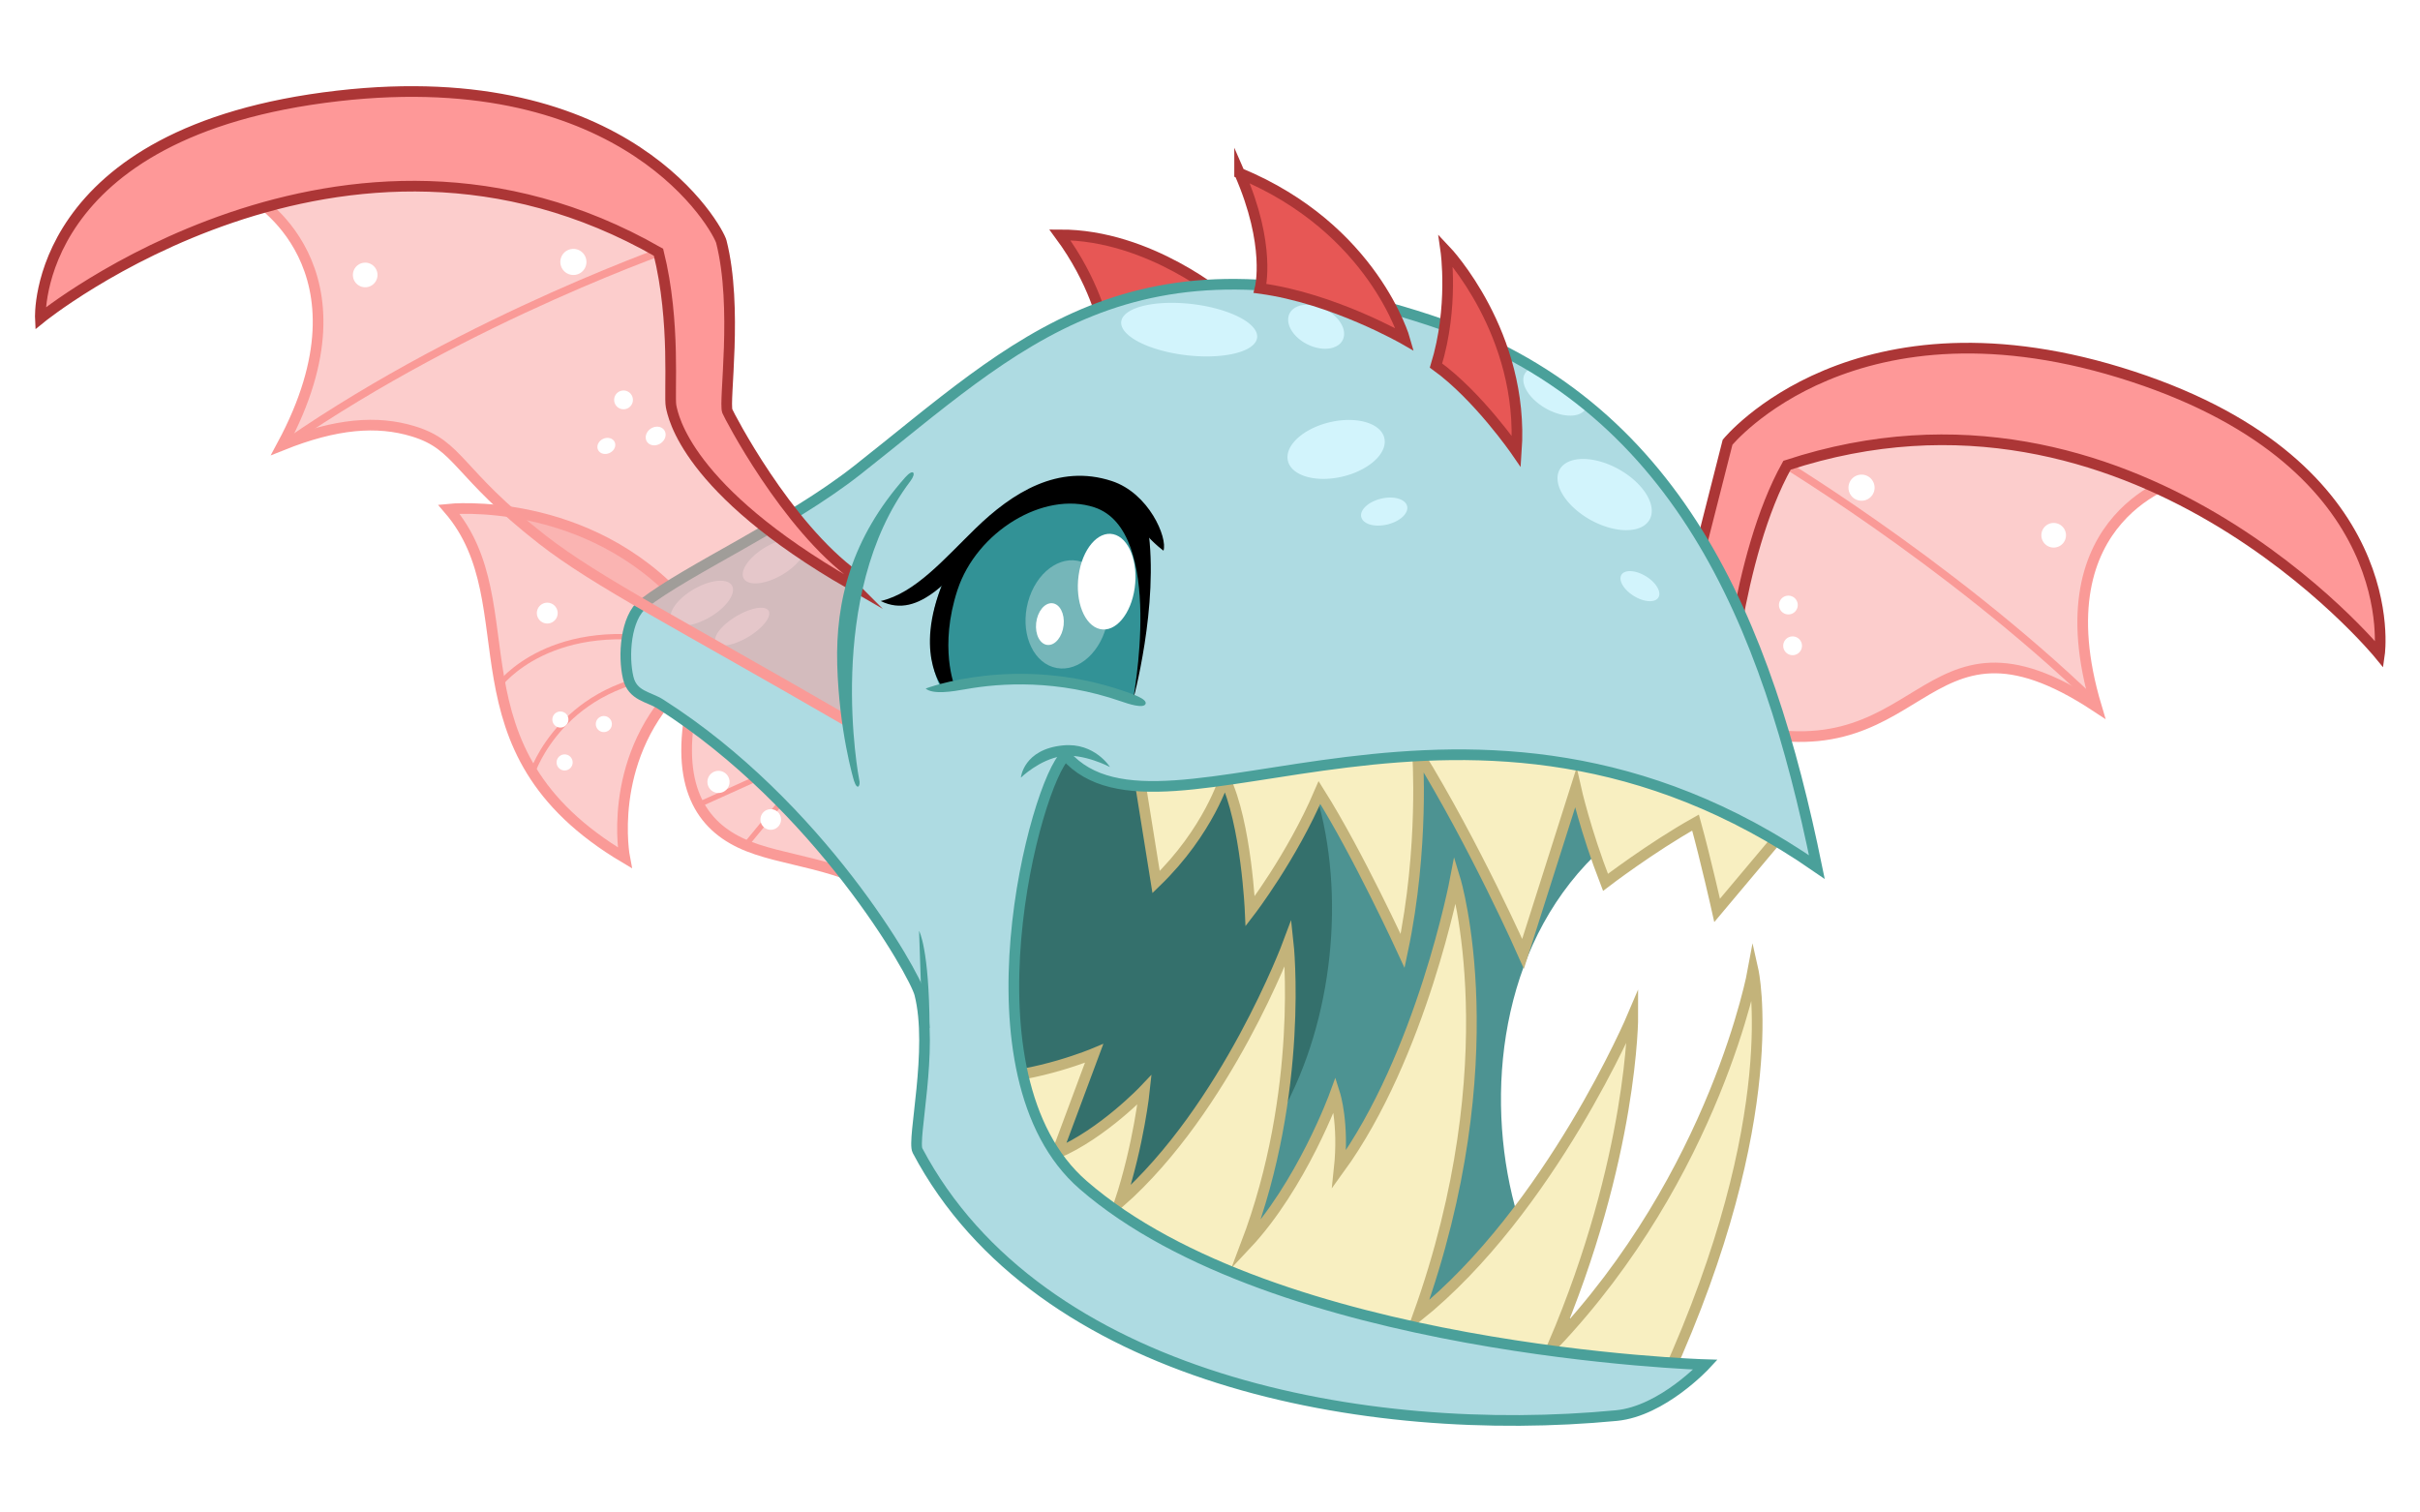 <?xml version="1.0" encoding="UTF-8" standalone="no"?>
<!-- Created with Inkscape (http://www.inkscape.org/) -->
<svg xmlns:dc="http://purl.org/dc/elements/1.1/" xmlns:cc="http://creativecommons.org/ns#" xmlns:rdf="http://www.w3.org/1999/02/22-rdf-syntax-ns#" xmlns:svg="http://www.w3.org/2000/svg" xmlns="http://www.w3.org/2000/svg" xmlns:sodipodi="http://sodipodi.sourceforge.net/DTD/sodipodi-0.dtd" xmlns:inkscape="http://www.inkscape.org/namespaces/inkscape" width="3200" height="2000" viewBox="0 0 3200 2000" id="svg2" version="1.1" inkscape:version="0.91 r13725" sodipodi:docname="Character - Ocellacuda.svg">
  <defs id="defs4">
    <clipPath id="clipPath4909" clipPathUnits="userSpaceOnUse">
      <path style="opacity:1;fill:#329296;fill-opacity:1;fill-rule:nonzero;stroke:none;stroke-width:7;stroke-linecap:butt;stroke-linejoin:miter;stroke-miterlimit:8;stroke-dasharray:none;stroke-dashoffset:0;stroke-opacity:1" d="m 1506.9,2659.4 c -11.3,25.5 -32.1,39.5 -32.1,39.5 0,0 -26.5,-5.7 -26.9,-18.6 -4.6,-42.4 12,-73 12,-73 31.6,-18.2 56.7,6.3 56.7,6.3 1.3,24.7 -9.7,45.8 -9.7,45.8 z" id="path4911" inkscape:connector-curvature="0" sodipodi:nodetypes="cccccc"/>
    </clipPath>
    <clipPath id="clipPath4909-7" clipPathUnits="userSpaceOnUse">
      <path style="opacity:1;fill:#329296;fill-opacity:1;fill-rule:nonzero;stroke:none;stroke-width:7;stroke-linecap:butt;stroke-linejoin:miter;stroke-miterlimit:8;stroke-dasharray:none;stroke-dashoffset:0;stroke-opacity:1" d="m 1506.9,2659.4 c -11.3,25.5 -32.1,39.5 -32.1,39.5 0,0 -26.5,-5.7 -26.9,-18.6 -4.6,-42.4 12,-73 12,-73 31.6,-18.2 56.7,6.3 56.7,6.3 1.3,24.7 -9.7,45.8 -9.7,45.8 z" id="path4911-9" inkscape:connector-curvature="0" sodipodi:nodetypes="cccccc"/>
    </clipPath>
    <filter inkscape:collect="always" style="color-interpolation-filters:sRGB" id="filter4538" x="-0.269" width="1.538" y="-0.179" height="1.357">
      <feGaussianBlur inkscape:collect="always" stdDeviation="5.421" id="feGaussianBlur4540"/>
    </filter>
  </defs>
  <sodipodi:namedview id="base" pagecolor="#ffffff" bordercolor="#666666" borderopacity="1.0" inkscape:pageopacity="0.0" inkscape:pageshadow="2" inkscape:zoom="0.35" inkscape:cx="1741.2" inkscape:cy="1002.7" inkscape:document-units="px" inkscape:current-layer="layer2" showgrid="false" inkscape:window-width="1500" inkscape:window-height="977" inkscape:window-x="-8" inkscape:window-y="-8" inkscape:window-maximized="1" units="px"/>
  <g inkscape:groupmode="layer" id="layer2" inkscape:label="Working" style="display:inline;opacity:1" transform="translate(0,947.6)">
    <g id="g4596" transform="matrix(1.914,0.628,-0.628,1.914,1043.7,-772.18)">
      <g id="g4563">
        <path style="opacity:1;fill:#fa9a97;fill-opacity:0.49;stroke:#fa9a97;stroke-width:7;stroke-linecap:butt;stroke-linejoin:miter;stroke-miterlimit:12;stroke-dasharray:none;stroke-dashoffset:0;stroke-opacity:1" d="m 939.69,-69.917 c 0,0 -82.66,51.555 -6.95,160.484 C 795.24,53.067 845,175.93 702.86,177.36 l -25,-18.57 -4.29,-168.571 C 782.14,-118.35 939.69,-69.917 939.69,-69.917 Z" id="path4546" inkscape:connector-curvature="0" sodipodi:nodetypes="cccccc"/>
        <path style="opacity:1;fill:none;fill-opacity:1;stroke:#fa9a97;stroke-width:5;stroke-linecap:butt;stroke-linejoin:miter;stroke-miterlimit:12;stroke-dasharray:none;stroke-dashoffset:0;stroke-opacity:1" d="M 930.54,88.076 C 808.4,29.147 675.36,-0.138 675.36,-0.138" id="path4548" inkscape:connector-curvature="0" sodipodi:nodetypes="cc"/>
        <path style="opacity:1;fill:#fe9898;fill-opacity:1;stroke:#ac3636;stroke-width:7;stroke-linecap:butt;stroke-linejoin:miter;stroke-miterlimit:12;stroke-dasharray:none;stroke-dashoffset:0;stroke-opacity:1" d="M 660.71,178.79 648.57,1.112 c 0,0 47.42,-123.892 239.31,-123.892 189.22,0 210.72,122.821 210.72,122.821 0,0 -216.1,-138.211 -408.24,3.214 C 677.15,70.755 702.5,170.58 702.5,170.58 Z" id="path4542" inkscape:connector-curvature="0" sodipodi:nodetypes="ccscccc"/>
        <path inkscape:connector-curvature="0" style="opacity:1;fill:#ffffff;fill-opacity:1;stroke:none;stroke-width:5;stroke-linecap:butt;stroke-linejoin:miter;stroke-miterlimit:12;stroke-dasharray:none;stroke-dashoffset:0;stroke-opacity:1" d="m 871.01,-15.717 a 8.079,8.079 0 0 0 -8.08,8.078 8.079,8.079 0 0 0 8.08,8.08 8.079,8.079 0 0 0 8.08,-8.08 8.079,8.079 0 0 0 -8.08,-8.078 z m -129.58,9.151 a 8.57,8.57 0 0 0 -8.57,8.57 8.57,8.57 0 0 0 8.57,8.568 8.57,8.57 0 0 0 8.57,-8.568 8.57,8.57 0 0 0 -8.57,-8.57 z M 719.81,84.018 a 6.159,6.159 0 0 0 -6.16,6.158 6.159,6.159 0 0 0 6.16,6.16 6.159,6.159 0 0 0 6.16,-6.16 6.159,6.159 0 0 0 -6.16,-6.158 z m 10.98,24.552 a 6.159,6.159 0 0 0 -6.16,6.16 6.159,6.159 0 0 0 6.16,6.16 6.159,6.159 0 0 0 6.16,-6.16 6.159,6.159 0 0 0 -6.16,-6.16 z" id="path4550"/>
      </g>
      <g id="g4462">
        <path style="opacity:1;fill:#fa9a97;fill-opacity:0.49;stroke:#fa9a97;stroke-width:7;stroke-linecap:butt;stroke-linejoin:miter;stroke-miterlimit:12;stroke-dasharray:none;stroke-dashoffset:0;stroke-opacity:1" d="m 55.536,370.22 c 0,0 121.964,35.36 169.464,86.43 -43.62,-13.3 -80.11,0.17 -110.21,-3.67 -30.528,-3.89 -54.399,-25.39 -59.254,-82.76 z" id="path4451" inkscape:connector-curvature="0" sodipodi:nodetypes="ccsc"/>
        <path style="opacity:1;fill:none;fill-opacity:0.49;stroke:#fa9a97;stroke-width:3.5;stroke-linecap:butt;stroke-linejoin:miter;stroke-miterlimit:12;stroke-dasharray:none;stroke-dashoffset:0;stroke-opacity:1" d="m 81.964,436.83 43.926,-40.18 12.86,5 -20.54,52.68" id="path4460" inkscape:connector-curvature="0"/>
        <path inkscape:connector-curvature="0" style="opacity:1;fill:#ffffff;fill-opacity:1;stroke:none;stroke-width:7;stroke-linecap:butt;stroke-linejoin:miter;stroke-miterlimit:12;stroke-dasharray:none;stroke-dashoffset:0;stroke-opacity:1" d="m 88.703,412.18 a 7.261,7.261 0 0 0 -7.26,7.26 7.261,7.261 0 0 0 7.26,7.26 7.261,7.261 0 0 0 7.262,-7.26 7.261,7.261 0 0 0 -7.262,-7.26 z m 40.277,13.25 a 6.755,6.755 0 0 0 -6.76,6.76 6.755,6.755 0 0 0 6.76,6.76 6.755,6.755 0 0 0 6.76,-6.76 6.755,6.755 0 0 0 -6.76,-6.76 z" id="path4453"/>
      </g>
      <g id="g4446">
        <path style="opacity:1;fill:#fa9a97;fill-opacity:0.49;stroke:#fa9a97;stroke-width:7;stroke-linecap:butt;stroke-linejoin:miter;stroke-miterlimit:12;stroke-dasharray:none;stroke-dashoffset:0;stroke-opacity:1" d="m 31.071,315.58 c -82.857,-48.57 -166.431,-11.07 -166.431,-11.07 71.071,42.86 44.645,151.06 181.074,181.42 0,0 -31.072,-55.71 -2.143,-116.07 z" id="path4422" inkscape:connector-curvature="0" sodipodi:nodetypes="ccccc"/>
        <path style="opacity:1;fill:none;fill-opacity:1;stroke:#fa9a97;stroke-width:3.5;stroke-linecap:butt;stroke-linejoin:miter;stroke-miterlimit:12;stroke-dasharray:none;stroke-dashoffset:0;stroke-opacity:1" d="m -67.857,403.79 c 0,0 18.214,-54.64 103.928,-62.5 l 5.715,18.93 c -71.071,28.21 -71.072,91.43 -71.072,91.43" id="path4424" inkscape:connector-curvature="0" sodipodi:nodetypes="cccc"/>
        <path style="opacity:1;fill:#ffffff;fill-opacity:1;stroke:none;stroke-width:3.5;stroke-linecap:butt;stroke-linejoin:miter;stroke-miterlimit:12;stroke-dasharray:none;stroke-dashoffset:0;stroke-opacity:1" d="m -52.635,342.36 a 6.83,6.83 0 0 0 -6.83,6.83 6.83,6.83 0 0 0 6.83,6.83 6.83,6.83 0 0 0 6.83,-6.83 6.83,6.83 0 0 0 -6.83,-6.83 z m 57.992,59.19 a 5.268,5.268 0 0 0 -5.27,5.27 5.268,5.268 0 0 0 5.27,5.27 5.268,5.268 0 0 0 5.268,-5.27 5.268,5.268 0 0 0 -5.268,-5.27 z m -28.037,6.07 a 5.268,5.268 0 0 0 -5.267,5.27 5.268,5.268 0 0 0 5.267,5.27 5.268,5.268 0 0 0 5.27,-5.27 5.268,5.268 0 0 0 -5.27,-5.27 z m 11.43,25.89 a 5.268,5.268 0 0 0 -5.268,5.27 5.268,5.268 0 0 0 5.268,5.27 5.268,5.268 0 0 0 5.268,-5.27 5.268,5.268 0 0 0 -5.268,-5.27 z" id="path4426" inkscape:connector-curvature="0"/>
      </g>
      <path sodipodi:nodetypes="ccccc" inkscape:connector-curvature="0" id="path4491" d="m 254.56,309.9 66.67,294.96 214.15,45.46 c 0,0 76.21,-298.57 -49.5,-412.14 z" style="opacity:1;fill:#34706c;fill-opacity:1;stroke:none;stroke-width:7;stroke-linecap:butt;stroke-linejoin:miter;stroke-miterlimit:12;stroke-dasharray:none;stroke-dashoffset:0;stroke-opacity:1"/>
      <path sodipodi:nodetypes="ccccc" inkscape:connector-curvature="0" id="path4395" d="m 699.03,226.06 c -153.57,127.86 -23.39,375.64 82.32,369.21 -176.43,93.57 -279.92,61.38 -359.21,31.38 130,-55.71 106.43,-276.43 9.29,-357.86 130.71,-94.29 267.6,-42.73 267.6,-42.73 z" style="opacity:1;fill:#4d9392;fill-opacity:1;stroke:none;stroke-width:7;stroke-linecap:butt;stroke-linejoin:miter;stroke-miterlimit:12;stroke-dasharray:none;stroke-dashoffset:0;stroke-opacity:1"/>
      <path sodipodi:nodetypes="cccccccccccccccc" inkscape:connector-curvature="0" id="path4397" d="m 314.66,550.06 c 33.34,-11.62 63.89,-38.13 63.89,-38.13 l -2.77,69.95 c 24.75,-21.72 41.67,-57.58 41.67,-57.58 0,0 7.57,34.85 7.57,75.26 47.48,-80.81 52.02,-196.22 52.02,-196.22 0,0 40.41,88.89 35.36,196.98 22.73,-48.49 24.75,-112.13 24.75,-112.13 0,0 11.63,16.18 17.93,45.71 28.28,-87.88 13.13,-204.3 13.13,-204.3 0,0 71.13,101.28 66.08,280.08 61.11,-93.94 72.56,-231.59 72.56,-231.59 0,0 29.3,88.13 17.68,221.98 66.67,-140.41 47.98,-275.02 47.98,-275.02 0,0 50.01,83.6 29.3,271.99 -397.5,134.35 -481.09,-30.31 -487.15,-46.98 z" style="opacity:1;fill:#f8efc1;fill-opacity:1;stroke:#c3b37a;stroke-width:7;stroke-linecap:butt;stroke-linejoin:miter;stroke-miterlimit:12;stroke-dasharray:none;stroke-dashoffset:0;stroke-opacity:1"/>
      <path sodipodi:nodetypes="cccccccccccccccc" inkscape:connector-curvature="0" id="path4393" d="m 352.86,335.58 29.28,56.78 c 22.48,-42.68 21.43,-78.93 21.43,-78.93 22.73,23.49 43.22,77.86 43.22,77.86 0,0 14.88,-42.25 18.92,-88.21 36.62,30.3 84.29,81.78 84.29,81.78 -7.58,-69.2 -31.43,-127.14 -31.43,-127.14 55.56,46.97 107.14,104.29 107.14,104.29 l -1.07,-114.29 c 0,0 14.63,24.58 37.86,52.86 0,0 21.2,-30.97 43.93,-55.72 14.39,21.72 31.43,50.36 31.43,50.36 l 22.5,-56.07 -18.93,-54.64 -396.97,109.73 z" style="opacity:1;fill:#f8efc1;fill-opacity:1;stroke:#c3b37a;stroke-width:7;stroke-linecap:butt;stroke-linejoin:miter;stroke-miterlimit:12;stroke-dasharray:none;stroke-dashoffset:0;stroke-opacity:1"/>
      <path sodipodi:nodetypes="cccc" inkscape:connector-curvature="0" id="path4403" d="m 235.11,55.342 c 0,0 -14.14,-24.749 -45.45,-46.972 56.32,-18.688 116.67,6.566 116.67,6.566 z" style="opacity:1;fill:#e75755;fill-opacity:1;stroke:#ac3636;stroke-width:7;stroke-linecap:butt;stroke-linejoin:miter;stroke-miterlimit:12;stroke-dasharray:none;stroke-dashoffset:0;stroke-opacity:1"/>
      <path sodipodi:nodetypes="ccscssssssssc" inkscape:connector-curvature="0" id="path4389" d="M 791.2,247.78 C 524.06,168.49 383.36,381.09 299.79,331.8 c -13.35,22.41 -2.19,221.92 98.85,264.42 153.99,64.76 424.93,-15.29 424.93,-15.29 0,0 -17.3,37.81 -45.18,50.01 -150.54,65.84 -367.48,96 -490.12,-22.29 -5.66,-5.45 -10.57,-66.6 -30.68,-98.17 -7.46,-11.7 -101.18,-97.13 -221.098,-127.72 -8.779,-2.24 -18.977,0.68 -25.38,-9.73 C 3.398,360.49 -2.919,336.01 5.303,323.79 25.924,293.15 79.568,244.53 111.43,196.65 185.81,84.886 230.68,-14.066 437.14,-14.066 c 172.44,0 273.35,120.416 354.06,261.846 z" style="opacity:1;fill:#aedbe2;fill-opacity:1;stroke:none;stroke-width:7;stroke-linecap:butt;stroke-linejoin:miter;stroke-miterlimit:12;stroke-dasharray:none;stroke-dashoffset:0;stroke-opacity:1"/>
      <path inkscape:connector-curvature="0" id="path4407" d="m 512.58,-4.004 c -0.92,-10e-5 -1.79,0.048 -2.59,0.152 -5.19,5.864 -0.12,14.347 11.3,18.948 11.42,4.6 24.88,3.584 30.07,-2.28 1.55,-1.752 2.19,-3.74 2.01,-5.783 0,0 -26.9,-11.036 -40.79,-11.037 z M 366.3,0.184 A 19.487,12.891 8.33 0 0 350.23,7.127 19.487,12.891 8.33 0 0 361.38,24.787 19.487,12.891 8.33 0 0 386.4,19.367 19.487,12.891 8.33 0 0 375.26,1.703 19.487,12.891 8.33 0 0 366.3,0.184 Z M 307.84,22.209 a 16.902,44.908 78.553 0 0 -28.95,4.014 16.902,44.908 78.553 0 0 -31.95,26.414 16.902,44.908 78.553 0 0 53.62,3.181 16.902,44.908 78.553 0 0 31.96,-26.412 16.902,44.908 78.553 0 0 -24.68,-7.197 z m 268.61,16.926 a 33.782,19.033 10.919 0 0 -26.64,11.927 33.782,19.033 10.919 0 0 26.65,25.956 33.782,19.033 10.919 0 0 38.94,-10.33 33.782,19.033 10.919 0 0 -26.66,-25.956 33.782,19.033 10.919 0 0 -12.29,-1.597 z m -157.5,23.459 a 18.322,32.522 58.499 0 0 -24.74,8.799 18.322,32.522 58.499 0 0 -15.24,32.417 18.322,32.522 58.499 0 0 38.59,-3.869 18.322,32.522 58.499 0 0 15.24,-32.418 18.322,32.522 58.499 0 0 -13.85,-4.929 z m 200.8,38.106 a 14.237,7.581 13.461 0 0 -9.2,2.84 14.237,7.581 13.461 0 0 7.25,11.39 14.237,7.581 13.461 0 0 18.36,-0.92 14.237,7.581 13.461 0 0 -7.25,-11.39 14.237,7.581 13.461 0 0 -9.16,-1.92 z m -164.94,2.93 a 8.718,15.474 58.499 0 0 -11.77,4.18 8.718,15.474 58.499 0 0 -7.25,15.42 8.718,15.474 58.499 0 0 18.36,-1.84 8.718,15.474 58.499 0 0 7.25,-15.42 8.718,15.474 58.499 0 0 -6.59,-2.34 z" style="opacity:1;fill:#d2f4fc;fill-opacity:1;stroke:none;stroke-width:7;stroke-linecap:butt;stroke-linejoin:miter;stroke-miterlimit:12;stroke-dasharray:none;stroke-dashoffset:0;stroke-opacity:1"/>
      <path sodipodi:nodetypes="ccccc" inkscape:connector-curvature="0" id="path4479" d="m 206.71,313.69 c 61.07,-36.07 123.77,-30.5 123.77,-30.5 -11.76,-94.84 -44.42,-120.11 -44.42,-120.11 -82.5,-8.21 -97.14,76.07 -97.14,76.07 -7.32,50.89 17.79,74.54 17.79,74.54 z" style="opacity:1;fill:#329296;fill-opacity:1;stroke:none;stroke-width:7;stroke-linecap:butt;stroke-linejoin:miter;stroke-miterlimit:12;stroke-dasharray:none;stroke-dashoffset:0;stroke-opacity:1"/>
      <path sodipodi:nodetypes="cscsc" inkscape:connector-curvature="0" id="path4391" d="m 276.43,354.86 c 0,0 7.96,-15.08 20.89,-21.6 13.01,-6.55 32.5,-3.22 32.5,-3.22 0,0 -14.59,-12.22 -33.57,-3.93 -24.08,10.51 -19.82,28.75 -19.82,28.75 z" style="opacity:1;fill:#4aa09a;fill-opacity:1;stroke:none;stroke-width:7;stroke-linecap:butt;stroke-linejoin:miter;stroke-miterlimit:12;stroke-dasharray:none;stroke-dashoffset:0;stroke-opacity:1"/>
      <path sodipodi:nodetypes="csscssc" inkscape:connector-curvature="0" id="path4471" d="m 318.93,184.15 c -21.43,-7.32 -24.52,-18.75 -48.04,-18.75 -30.37,0 -50.62,22.35 -63.08,46.62 -15.91,31 -26.41,65.42 -54.95,61.41 19.92,-12.07 30.91,-39.13 44.3,-64.72 15.54,-29.7 38.24,-57.42 75.28,-57.42 25.68,0 46.49,23.92 46.49,32.86 z" style="opacity:1;fill:#000000;fill-opacity:1;stroke:none;stroke-width:3.5;stroke-linecap:butt;stroke-linejoin:miter;stroke-miterlimit:12;stroke-dasharray:none;stroke-dashoffset:0;stroke-opacity:1"/>
      <path sodipodi:nodetypes="cccccssc" inkscape:connector-curvature="0" id="path4473" d="m 330.62,284.65 c 0,0 -3.08,-65.67 -26.06,-111.63 -81.32,-51.77 -116.17,71.22 -116.17,71.22 -5.81,53.54 20.46,70.21 20.46,70.21 l 7.58,-3.03 c 0,0 -17.94,-21.11 -17.94,-60.61 0,-40.29 33.46,-79.55 68.44,-79.55 49.5,0 63.69,113.39 63.69,113.39 z" style="opacity:1;fill:#000000;fill-opacity:1;stroke:none;stroke-width:3.5;stroke-linecap:butt;stroke-linejoin:miter;stroke-miterlimit:12;stroke-dasharray:none;stroke-dashoffset:0;stroke-opacity:1"/>
      <path sodipodi:nodetypes="scsscs" inkscape:connector-curvature="0" id="path4475" d="m 323.56,279.82 c -75.37,-1.31 -124.75,38.99 -124.75,38.99 5.72,2.34 16.95,-3.37 25.26,-7.86 20.56,-11.09 55.3,-24.91 99.32,-24.14 4.87,0.1 15.48,0.1 15.72,-3.41 0.24,-3.49 -10.53,-3.49 -15.55,-3.58 z" style="color:#000000;font-style:normal;font-variant:normal;font-weight:normal;font-stretch:normal;font-size:medium;line-height:normal;font-family:sans-serif;text-indent:0;text-align:start;text-decoration:none;text-decoration-line:none;text-decoration-style:solid;text-decoration-color:#000000;letter-spacing:normal;word-spacing:normal;text-transform:none;direction:ltr;block-progression:tb;writing-mode:lr-tb;baseline-shift:baseline;text-anchor:start;white-space:normal;clip-rule:nonzero;display:inline;overflow:visible;visibility:visible;opacity:1;isolation:auto;mix-blend-mode:normal;color-interpolation:sRGB;color-interpolation-filters:linearRGB;solid-color:#000000;solid-opacity:1;fill:#4aa09a;fill-opacity:1;fill-rule:nonzero;stroke:none;stroke-width:7;stroke-linecap:butt;stroke-linejoin:miter;stroke-miterlimit:12;stroke-dasharray:none;stroke-dashoffset:0;stroke-opacity:1;color-rendering:auto;image-rendering:auto;shape-rendering:auto;text-rendering:auto;enable-background:accumulate"/>
      <path style="opacity:1;fill:none;fill-opacity:1;stroke:#4aa09a;stroke-width:7;stroke-linecap:butt;stroke-linejoin:miter;stroke-miterlimit:12;stroke-dasharray:none;stroke-dashoffset:0;stroke-opacity:1" d="M 791.2,247.78 C 524.06,168.49 383.36,381.09 299.79,331.8 c -13.35,22.41 -2.19,221.92 98.85,264.42 153.99,64.76 424.93,-15.29 424.93,-15.29 0,0 -17.3,37.81 -45.18,50.01 -150.54,65.84 -367.48,96 -490.12,-22.29 -5.66,-5.45 -10.57,-66.6 -30.68,-98.17 -7.46,-11.7 -101.18,-97.13 -221.098,-127.72 -8.779,-2.24 -18.977,0.68 -25.38,-9.73 C 3.398,360.49 -2.919,336.01 5.303,323.79 25.924,293.15 79.568,244.53 111.43,196.65 185.81,84.886 230.68,-14.066 437.14,-14.066 c 172.44,0 273.35,120.416 354.06,261.846 z" id="path4489" inkscape:connector-curvature="0" sodipodi:nodetypes="ccscssssssssc"/>
      <path sodipodi:nodetypes="cccc" inkscape:connector-curvature="0" id="path4401" d="m 289.16,-66.887 c 34.6,38.638 36.36,67.68 36.36,67.68 47.73,-8.839 100.76,2.273 100.76,2.273 0,0 -42.17,-62.882 -137.12,-69.953 z" style="opacity:1;fill:#e75755;fill-opacity:1;stroke:#ac3636;stroke-width:7;stroke-linecap:butt;stroke-linejoin:miter;stroke-miterlimit:12;stroke-dasharray:none;stroke-dashoffset:0;stroke-opacity:1"/>
      <path sodipodi:nodetypes="cccc" inkscape:connector-curvature="0" id="path4399" d="m 451.03,12.915 c 32.58,10.354 67.68,37.123 67.68,37.123 -18.94,-75.256 -85.1,-110.864 -85.1,-110.864 0,0 16.66,33.587 17.42,73.741 z" style="opacity:1;fill:#e75755;fill-opacity:1;stroke:#ac3636;stroke-width:7;stroke-linecap:butt;stroke-linejoin:miter;stroke-miterlimit:12;stroke-dasharray:none;stroke-dashoffset:0;stroke-opacity:1"/>
      <path sodipodi:nodetypes="cccc" inkscape:connector-curvature="0" id="path4493" d="m 244.29,471.29 21.07,57.5 5.38,0.98 c -16.61,-49.82 -26.45,-58.48 -26.45,-58.48 z" style="opacity:1;fill:#4aa09a;fill-opacity:1;stroke:none;stroke-width:7;stroke-linecap:butt;stroke-linejoin:miter;stroke-miterlimit:12;stroke-dasharray:none;stroke-dashoffset:0;stroke-opacity:1"/>
      <ellipse style="display:inline;opacity:0.898;fill:#85bec2;fill-opacity:1;fill-rule:nonzero;stroke:none;stroke-width:8;stroke-linecap:butt;stroke-linejoin:miter;stroke-miterlimit:8;stroke-dasharray:none;stroke-dashoffset:0;stroke-opacity:1;filter:url(#filter4538)" id="path4419-3-6" cx="4337.6" cy="4172.9" rx="24.079" ry="36.453" transform="matrix(-1.118,0.008,0.052,0.981,4904.3,-3884.7)"/>
      <ellipse style="display:inline;opacity:1;fill:#ffffff;fill-opacity:1;fill-rule:nonzero;stroke:none;stroke-width:7;stroke-linecap:butt;stroke-linejoin:miter;stroke-miterlimit:8;stroke-dasharray:none;stroke-dashoffset:0;stroke-opacity:1" id="path4836-1" cx="248.1" cy="242.8" rx="18.88" ry="31.448" transform="matrix(0.995,-0.096,0.177,0.984,0,0)"/>
      <ellipse transform="matrix(0.972,-0.235,0.206,0.979,0,0)" ry="13.777" rx="9.044" cy="307.93" cx="205.43" id="ellipse4838-3" style="display:inline;opacity:1;fill:#ffffff;fill-opacity:1;fill-rule:nonzero;stroke:none;stroke-width:7;stroke-linecap:butt;stroke-linejoin:miter;stroke-miterlimit:8;stroke-dasharray:none;stroke-dashoffset:0;stroke-opacity:1"/>
      <path inkscape:connector-curvature="0" id="path4586" d="m 89.121,251.68 a 10.574,22.952 41.495 0 0 -19.266,11.91 10.574,22.952 41.495 0 0 -6.82,23.98 10.574,22.952 41.495 0 0 23.27,-10.67 10.574,22.952 41.495 0 0 6.82,-23.99 10.574,22.952 41.495 0 0 -4.004,-1.23 z m -36.367,41.16 a 10.574,22.952 41.495 0 0 -19.268,11.91 10.574,22.952 41.495 0 0 -6.82,23.99 10.574,22.952 41.495 0 0 23.27,-10.68 10.574,22.952 41.495 0 0 6.82,-23.98 10.574,22.952 41.495 0 0 -4.002,-1.24 z m 29.117,8.78 a 7.829,20.203 40.793 0 0 -16.08,11 7.829,20.203 40.793 0 0 -7.27,20.4 7.829,20.203 40.793 0 0 19.125,-10.17 7.829,20.203 40.793 0 0 7.27,-20.41 7.829,20.203 40.793 0 0 -3.045,-0.82 z" style="opacity:1;fill:#d2f4fc;fill-opacity:1;stroke:none;stroke-width:5;stroke-linecap:butt;stroke-linejoin:miter;stroke-miterlimit:12;stroke-dasharray:none;stroke-dashoffset:0;stroke-opacity:1"/>
      <g transform="matrix(-0.908,0.418,0.418,0.908,568.38,-190.17)" id="g4569">
        <path sodipodi:nodetypes="cccccssc" inkscape:connector-curvature="0" id="path4571" d="M 587.81,232.33 C 646.08,183.86 674.5,108.82 674.5,108.82 L 673.57,-9.781 c 108.57,-108.569 277.9,-53.884 277.9,-53.884 0,0 -76.91,55.581 -1.2,164.505 -36.64,-9.991 -63.6,-9.09 -86.49,0.86 -29.17,12.68 -25.11,30.19 -75.91,80.17 -32.28,31.76 -82.67,64.93 -185.91,141.71" style="opacity:1;fill:#fa9a97;fill-opacity:0.49;stroke:#fa9a97;stroke-width:7;stroke-linecap:butt;stroke-linejoin:miter;stroke-miterlimit:12;stroke-dasharray:none;stroke-dashoffset:0;stroke-opacity:1"/>
        <path sodipodi:nodetypes="cc" inkscape:connector-curvature="0" id="path4573" d="M 946.64,99.495 C 817.47,30.736 675.36,-0.138 675.36,-0.138" style="opacity:1;fill:none;fill-opacity:1;stroke:#fa9a97;stroke-width:5;stroke-linecap:butt;stroke-linejoin:miter;stroke-miterlimit:12;stroke-dasharray:none;stroke-dashoffset:0;stroke-opacity:1"/>
        <path sodipodi:nodetypes="ccsssccsc" inkscape:connector-curvature="0" id="path4575" d="m 589.9,234.22 -3.73,-4.9 c 41.63,-38.15 70.56,-114.77 71.19,-117.23 1.68,-6.55 -14.75,-66.738 -8.79,-110.978 1.12,-8.331 47.42,-123.892 239.31,-123.892 202.82,0 210.72,122.821 210.72,122.821 0,0 -216.1,-138.211 -408.24,3.214 -6.16,46.951 4,94.259 3.33,101.465 -0.6,6.44 -3.47,55.36 -103.79,129.5 z" style="opacity:1;fill:#fe9898;fill-opacity:1;stroke:#ac3636;stroke-width:7;stroke-linecap:butt;stroke-linejoin:miter;stroke-miterlimit:12;stroke-dasharray:none;stroke-dashoffset:0;stroke-opacity:1"/>
        <path inkscape:connector-curvature="0" id="path4577" transform="matrix(-0.908,0.418,0.418,0.908,595.8,-65.105)" d="m -108.75,116.6 c -1.11,0 -2.24,0.29 -3.31,0.78 -4.31,1.99 -6.18,7.07 -4.2,11.37 1.98,4.3 7.06,6.18 11.37,4.2 4.3,-1.98 6.179,-7.07 4.2,-11.37 -1.49,-3.22 -4.72,-5.08 -8.06,-4.98 z m -127.27,51.26 c -1.05,0 -2.11,0.27 -3.12,0.74 -4.05,1.86 -5.83,6.66 -3.96,10.72 1.87,4.05 6.67,5.82 10.72,3.96 4.05,-1.87 5.82,-6.67 3.96,-10.73 -1.4,-3.03 -4.45,-4.79 -7.6,-4.69 z m 186.903,26.99 c -0.8,0 -1.607,0.2 -2.379,0.56 -3.088,1.42 -4.441,5.08 -3.018,8.17 1.424,3.09 5.086,4.44 8.174,3.02 3.088,-1.42 4.44,-5.08 3.016,-8.17 -1.068,-2.32 -3.394,-3.66 -5.793,-3.58 z m 28.763,15.68 a 5.808,6.819 38.487 0 0 -5.658,2.83 5.808,6.819 38.487 0 0 0.301,8.95 5.808,6.819 38.487 0 0 8.791,-1.73 5.808,6.819 38.487 0 0 -0.303,-8.95 5.808,6.819 38.487 0 0 -3.131,-1.1 z m -29.167,17.18 a 5.089,6.027 46.535 0 0 -4.2,1.85 5.089,6.027 46.535 0 0 -0.875,7.84 5.089,6.027 46.535 0 0 7.877,-0.45 5.089,6.027 46.535 0 0 0.875,-7.84 5.089,6.027 46.535 0 0 -3.677,-1.4 z" style="opacity:1;fill:#ffffff;fill-opacity:1;stroke:none;stroke-width:5;stroke-linecap:butt;stroke-linejoin:miter;stroke-miterlimit:12;stroke-dasharray:none;stroke-dashoffset:0;stroke-opacity:1"/>
      </g>
      <path sodipodi:nodetypes="scssss" inkscape:connector-curvature="0" id="path4467" d="m 142.86,191.25 c -21.21,49.05 -18.16,91.51 -4.12,130.67 14.65,40.85 33.63,68.25 34.32,69.19 4.33,5.84 5.08,1.31 2.96,-1.85 -0.64,-0.97 -59.65,-107.94 -29.18,-196.72 2.2,-6.42 -0.78,-8.7 -3.98,-1.29 z" style="color:#000000;font-style:normal;font-variant:normal;font-weight:normal;font-stretch:normal;font-size:medium;line-height:normal;font-family:sans-serif;text-indent:0;text-align:start;text-decoration:none;text-decoration-line:none;text-decoration-style:solid;text-decoration-color:#000000;letter-spacing:normal;word-spacing:normal;text-transform:none;direction:ltr;block-progression:tb;writing-mode:lr-tb;baseline-shift:baseline;text-anchor:start;white-space:normal;clip-rule:nonzero;display:inline;overflow:visible;visibility:visible;opacity:1;isolation:auto;mix-blend-mode:normal;color-interpolation:sRGB;color-interpolation-filters:linearRGB;solid-color:#000000;solid-opacity:1;fill:#4aa09a;fill-opacity:1;fill-rule:nonzero;stroke:none;stroke-width:3.5;stroke-linecap:butt;stroke-linejoin:miter;stroke-miterlimit:12;stroke-dasharray:none;stroke-dashoffset:0;stroke-opacity:1;color-rendering:auto;image-rendering:auto;shape-rendering:auto;text-rendering:auto;enable-background:accumulate"/>
    </g>
  </g>
</svg>
